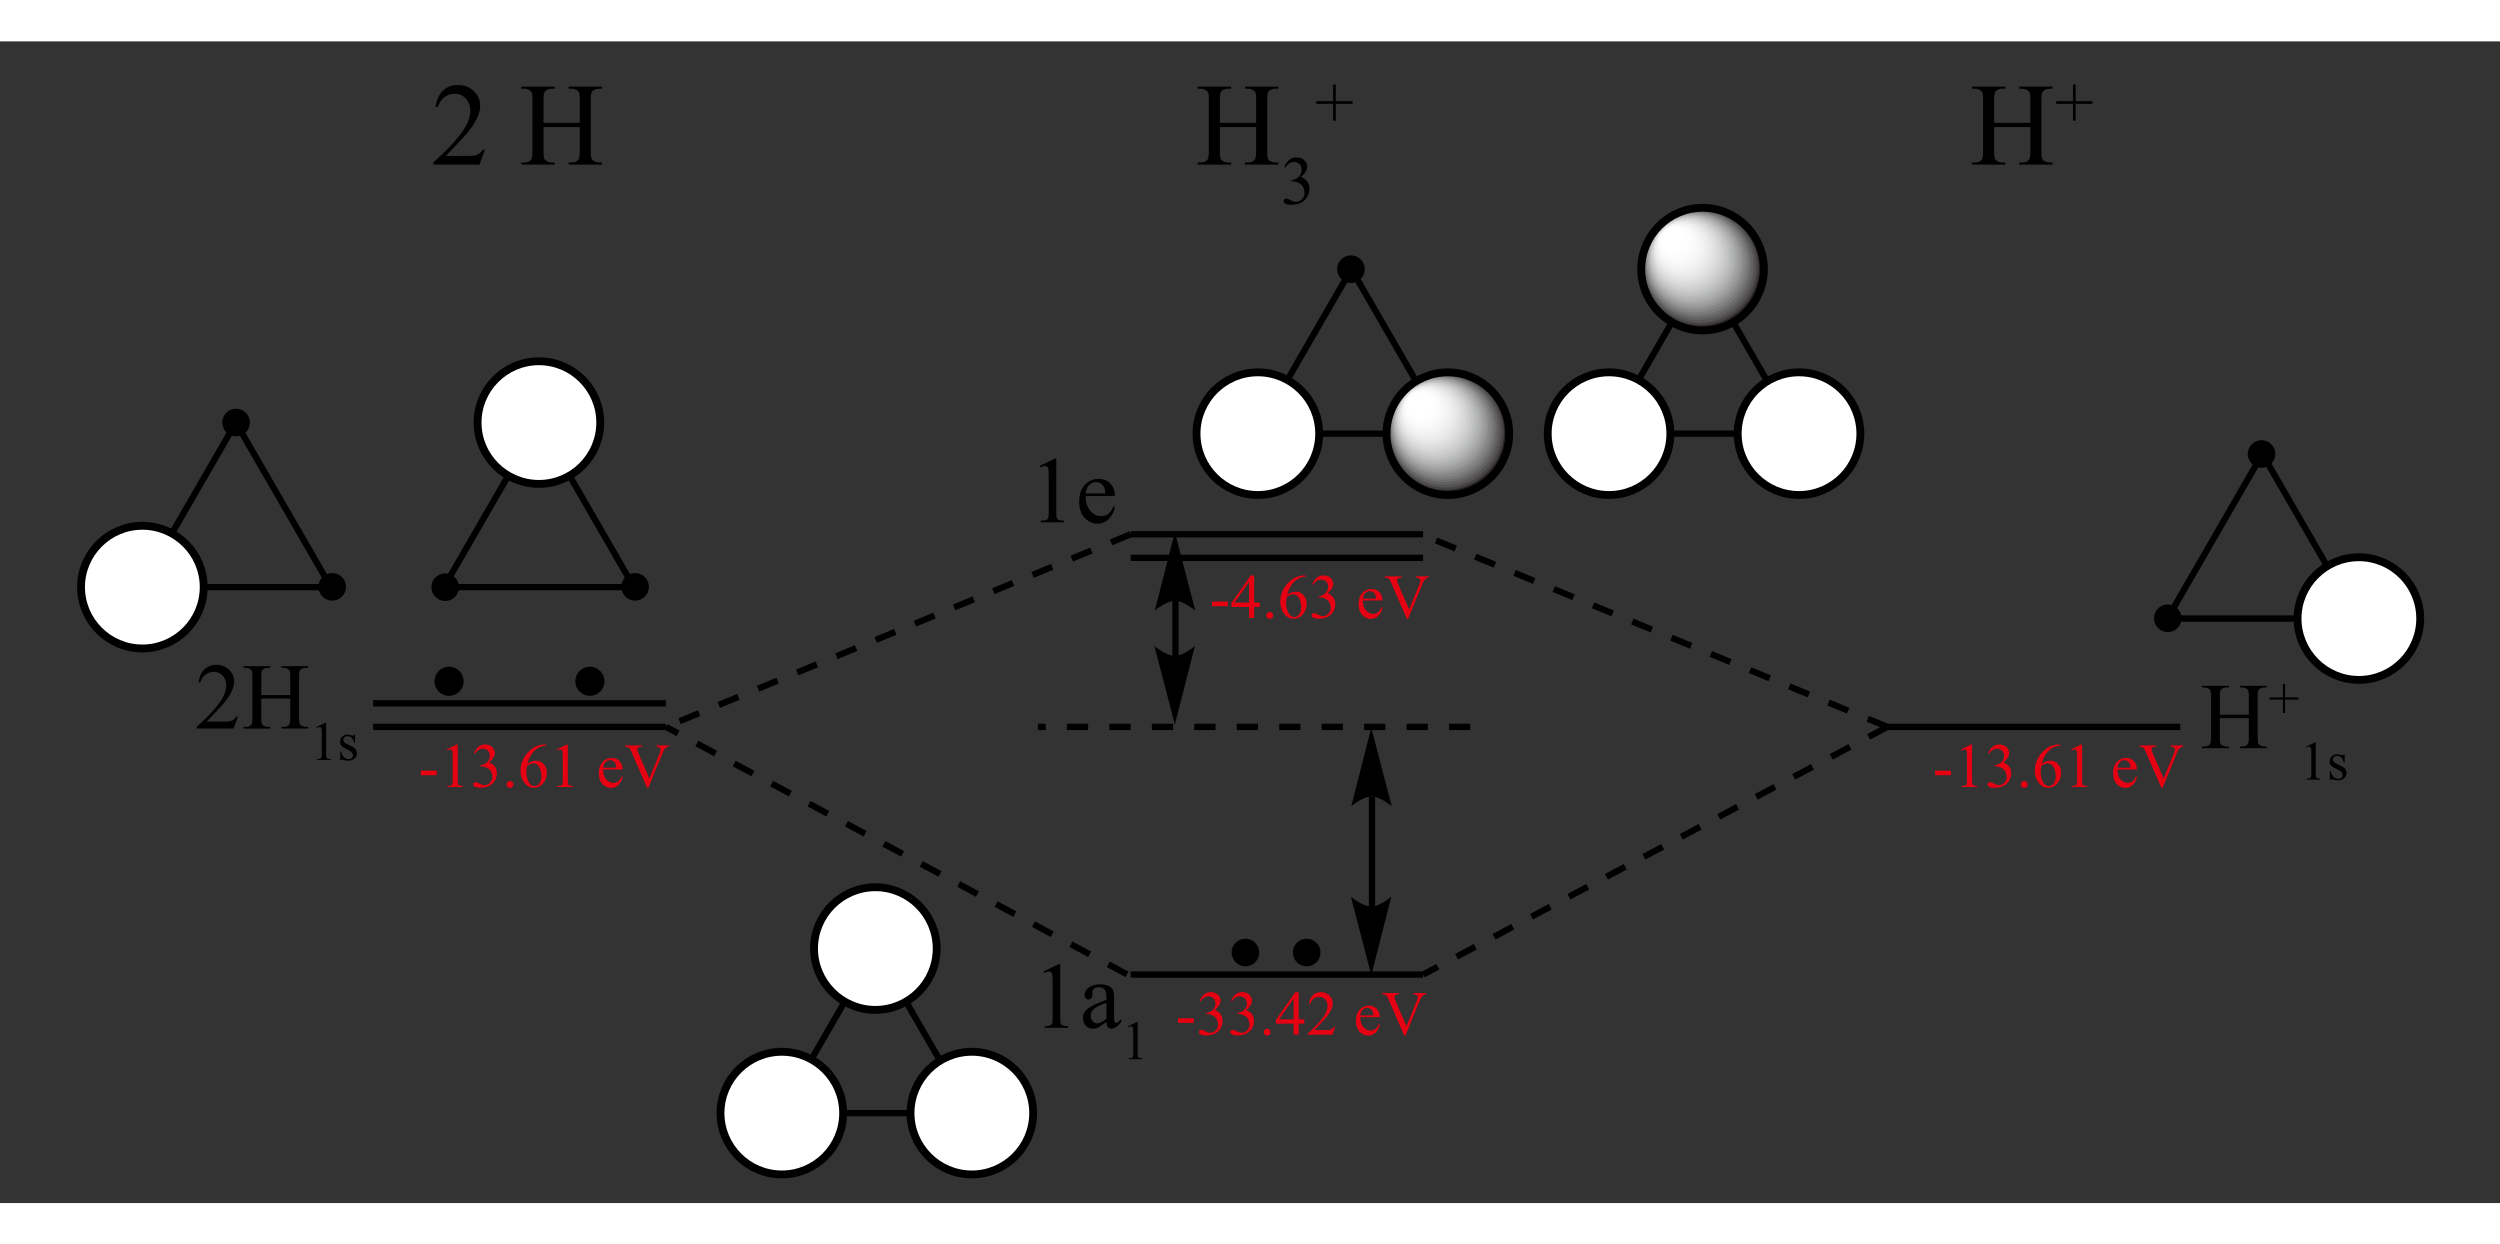 <svg xmlns="http://www.w3.org/2000/svg" version="1.0" width="2250" height="1120" viewBox="0 0 304.299 141.396" xml:space="preserve"><rect x="0" y="0" width="304.299" height="141.396" fill="#333333" stroke="none"/><defs><clipPath id="d"><path d="M198.938 25.75c0 4.3 3.5 7.8 7.801 7.8 4.299 0 7.799-3.5 7.799-7.8s-3.5-7.8-7.799-7.8c-4.301 0-7.801 3.5-7.801 7.8z"/></clipPath><clipPath id="b"><path d="M166.544 46.679c0 4.3 3.5 7.8 7.8 7.8s7.8-3.5 7.8-7.8-3.5-7.8-7.8-7.8-7.8 3.5-7.8 7.8z"/></clipPath></defs><path style="fill:none;stroke:#000;stroke-width:.8" d="M267.494 83.973h-37.25" transform="matrix(.957 0 0 .957 9.386 3.076)"/><path style="fill:none;stroke:#000;stroke-width:.8;stroke-dasharray:2.7" d="M133.538 115.446 74.894 83.973M230.244 83.973l-59.05 31.5M133.994 59.473l-59.1 24.5M230.244 83.973l-59.13-24.427M177.194 83.973h-55" transform="matrix(.957 0 0 .957 9.386 3.076)"/><path style="fill:none;stroke:#000;stroke-width:.8" d="M164.694 108.044V92.823" transform="matrix(.957 0 0 .957 9.386 3.076)"/><path d="m166.914 113.667 2.44-9.565s-1.388 1.196-2.44 1.196c-1.1 0-2.487-1.196-2.487-1.196l2.487 9.565M166.914 83.538l2.487 9.565s-1.386-1.196-2.487-1.196c-1.052 0-2.44 1.196-2.44 1.196l2.44-9.565"/><path style="fill:none;stroke:#000;stroke-width:.8" d="M139.694 75.022v-13.1" transform="matrix(.957 0 0 .957 9.386 3.076)"/><path d="m143.002 83.156 2.439-9.565s-1.387 1.196-2.44 1.196c-1.1 0-2.486-1.196-2.486-1.196l2.487 9.565M143.002 59.722l2.486 9.565s-1.386-1.195-2.486-1.195c-1.053 0-2.44 1.195-2.44 1.195l2.44-9.565"/><path style="fill:none" d="M14.967 74.257h20.956v10.011H14.967z" transform="matrix(.957 0 0 .957 9.386 3.076)"/><path d="m28.964 82.179-.533 1.462h-4.484v-.207c1.32-1.204 2.248-2.186 2.785-2.948.538-.763.808-1.459.808-2.091 0-.482-.148-.878-.443-1.188a1.413 1.413 0 0 0-1.059-.465c-.374 0-.709.11-1.006.328-.298.22-.517.539-.658.961h-.208c.094-.691.334-1.221.72-1.591.387-.37.87-.555 1.45-.555.616 0 1.131.198 1.543.594.413.396.62.863.62 1.401 0 .385-.09.77-.27 1.155-.276.605-.725 1.246-1.344 1.922-.931 1.017-1.512 1.63-1.743 1.839h1.984c.403 0 .686-.016.849-.045.163-.03.309-.091.44-.182.131-.09.245-.22.341-.39h.208zM31.8 79.568h3.53v-2.175c0-.388-.024-.644-.072-.768a.499.499 0 0 0-.236-.24 1.03 1.03 0 0 0-.51-.136h-.268v-.207h3.25v.207h-.269c-.18 0-.349.044-.51.13-.12.06-.2.15-.244.271-.043.122-.064.37-.064.742v4.904c0 .385.024.64.073.763a.502.502 0 0 0 .23.24c.164.09.336.136.515.136h.269v.207h-3.25v-.207h.269c.31 0 .536-.092.678-.275.093-.12.14-.407.14-.863v-2.314H31.8v2.314c0 .385.024.64.073.763a.499.499 0 0 0 .235.24c.16.09.33.136.51.136h.274v.207h-3.256v-.207h.27c.313 0 .54-.092.683-.275.09-.12.135-.407.135-.863v-4.904c0-.388-.024-.644-.073-.768a.502.502 0 0 0-.23-.24 1.061 1.061 0 0 0-.515-.136h-.269v-.207h3.256v.207h-.274c-.18 0-.35.043-.51.13a.487.487 0 0 0-.241.271c-.045.122-.067.37-.067.742v2.175H31.8zM38.514 83.468l1.078-.526h.108v3.74c0 .25.01.404.03.465.02.06.063.107.13.14.065.032.198.051.398.056v.12h-1.666v-.12c.21-.005.344-.022.405-.055a.269.269 0 0 0 .127-.127c.024-.054.036-.213.036-.48V84.29c0-.322-.01-.53-.032-.62a.258.258 0 0 0-.084-.153.22.22 0 0 0-.145-.05.864.864 0 0 0-.337.102l-.048-.1zM43.219 84.383v1.02h-.108c-.083-.321-.189-.54-.318-.655a.714.714 0 0 0-.495-.173.545.545 0 0 0-.369.12c-.094.08-.14.17-.14.268a.49.49 0 0 0 .104.314c.068.089.205.183.411.284l.477.232c.442.216.663.499.663.853a.804.804 0 0 1-.309.659c-.205.166-.436.25-.691.25-.183 0-.392-.033-.628-.1a.63.63 0 0 0-.177-.032c-.05 0-.089.029-.117.085h-.107V86.44h.107c.061.304.178.535.35.69a.84.84 0 0 0 .578.231c.15 0 .272-.043.367-.132a.421.421 0 0 0 .142-.318.505.505 0 0 0-.158-.38c-.106-.102-.317-.23-.633-.388-.316-.156-.523-.299-.62-.424a.738.738 0 0 1-.147-.47c0-.247.084-.452.254-.618a.896.896 0 0 1 .655-.248c.118 0 .26.024.428.075.111.033.185.05.222.05a.135.135 0 0 0 .082-.023.338.338 0 0 0 .068-.102h.109zM270.199 81.959h3.53v-2.174c0-.389-.024-.645-.073-.768a.499.499 0 0 0-.235-.241 1.03 1.03 0 0 0-.51-.135h-.269v-.208h3.25v.208h-.268c-.18 0-.35.043-.51.129-.12.06-.2.15-.244.271-.043.122-.064.37-.064.743v4.904c0 .384.024.639.073.762a.502.502 0 0 0 .23.241c.164.09.336.135.515.135h.269v.207h-3.25v-.207h.268c.31 0 .537-.092.678-.275.094-.12.14-.407.14-.862v-2.315h-3.53v2.315c0 .384.024.639.072.762a.499.499 0 0 0 .236.241c.16.09.33.135.51.135h.274v.207h-3.256v-.207h.269c.314 0 .541-.092.684-.275.09-.12.135-.407.135-.862v-4.904c0-.389-.024-.645-.073-.768a.502.502 0 0 0-.23-.241 1.061 1.061 0 0 0-.515-.135h-.269v-.208h3.256v.208h-.275c-.18 0-.349.043-.51.129a.487.487 0 0 0-.24.271c-.045.122-.067.37-.067.743v2.174h-.001zM277.876 81.75v-1.63h-1.627v-.267h1.627v-1.626h.262v1.625h1.634v.266h-1.634v1.631h-.262v.001zM280.686 85.86l1.079-.527h.107v3.741c0 .249.011.403.031.464.02.06.063.107.13.14.065.032.197.051.397.056v.12h-1.666v-.12c.21-.005.344-.022.406-.054a.269.269 0 0 0 .127-.128c.024-.054.036-.213.036-.479v-2.392c0-.321-.01-.529-.032-.62a.258.258 0 0 0-.084-.153.22.22 0 0 0-.144-.05.867.867 0 0 0-.338.102l-.05-.1zM285.392 86.774v1.02h-.109c-.082-.321-.188-.54-.318-.655a.715.715 0 0 0-.495-.173.549.549 0 0 0-.37.12c-.093.08-.14.17-.14.268 0 .123.035.227.105.314.067.089.204.184.411.284l.477.233c.442.215.663.498.663.852a.804.804 0 0 1-.309.659 1.07 1.07 0 0 1-.691.25c-.182 0-.391-.033-.627-.1a.63.63 0 0 0-.177-.032c-.05 0-.09.03-.117.086h-.107V88.83h.107c.061.304.178.535.349.69a.841.841 0 0 0 .579.231c.149 0 .272-.043.367-.132a.421.421 0 0 0 .142-.318.508.508 0 0 0-.158-.379c-.107-.102-.317-.231-.633-.388s-.523-.3-.62-.425a.738.738 0 0 1-.147-.47c0-.246.084-.452.254-.618a.895.895 0 0 1 .655-.248c.118 0 .26.025.428.075.11.033.185.05.222.05a.139.139 0 0 0 .082-.023.322.322 0 0 0 .068-.101h.109v-.001z"/><path style="fill:none" d="M121.575 112.341h15.052v10.07h-15.052z" transform="matrix(.957 0 0 .957 9.386 3.076)"/><path d="m127.016 113.212 1.85-.902h.184v6.417c0 .426.018.692.054.796a.418.418 0 0 0 .22.241c.113.057.34.088.685.096v.207h-2.858v-.207c.358-.008.59-.039.695-.093a.459.459 0 0 0 .22-.22c.04-.09.06-.364.06-.82v-4.102c0-.553-.019-.908-.056-1.065a.446.446 0 0 0-.143-.263.386.386 0 0 0-.25-.084c-.138 0-.33.058-.577.174l-.084-.175zM134.677 119.327c-.527.407-.857.643-.992.706-.201.094-.417.14-.644.14-.355 0-.648-.122-.877-.365-.23-.243-.345-.562-.345-.958 0-.25.057-.467.169-.65.153-.255.419-.494.798-.718.38-.224 1.01-.497 1.892-.818v-.202c0-.511-.081-.862-.244-1.054-.162-.191-.399-.286-.708-.286-.236 0-.422.063-.56.19a.575.575 0 0 0-.214.438l.011.325c0 .172-.044.304-.132.398a.45.45 0 0 1-.344.14.435.435 0 0 1-.339-.146.574.574 0 0 1-.132-.398c0-.321.165-.617.494-.886.329-.268.79-.403 1.384-.403.456 0 .83.076 1.12.23.22.115.384.297.489.543.067.16.1.49.1.986v1.743c0 .49.01.789.028.899.018.11.05.183.093.22a.22.22 0 0 0 .148.057c.06 0 .112-.013.157-.04.078-.048.23-.184.454-.409v.314c-.419.56-.818.84-1.2.84a.545.545 0 0 1-.436-.19c-.109-.127-.166-.34-.17-.646zm0-.364v-1.956c-.564.223-.928.382-1.093.476-.296.164-.506.337-.633.515a.995.995 0 0 0-.19.589c0 .268.08.492.24.67.161.176.346.265.555.265.284.001.658-.185 1.121-.56zM137.288 119.893l1.078-.526h.109v3.741c0 .249.01.403.03.464.02.06.063.107.13.14.065.032.198.051.398.056v.12h-1.666v-.12c.21-.005.344-.022.405-.055a.269.269 0 0 0 .127-.127c.024-.054.036-.213.036-.479v-2.392c0-.322-.01-.53-.032-.62a.258.258 0 0 0-.084-.153.22.22 0 0 0-.145-.05.864.864 0 0 0-.337.102l-.049-.1z"/><path style="fill:none" d="M121.075 48.015h16.052v10.071h-16.052z" transform="matrix(.957 0 0 .957 9.386 3.076)"/><path d="m126.538 51.686 1.85-.902h.184V57.2c0 .426.018.691.054.796a.418.418 0 0 0 .22.24c.112.057.34.089.684.096v.208h-2.858v-.208c.36-.007.59-.038.696-.092a.459.459 0 0 0 .219-.22c.04-.091.061-.365.061-.82v-4.102c0-.553-.02-.908-.056-1.065a.446.446 0 0 0-.143-.263.386.386 0 0 0-.25-.084c-.138 0-.33.058-.577.174l-.084-.175zM132.154 55.34c-.004.763.18 1.36.555 1.794.374.433.813.65 1.317.65.337 0 .628-.092.877-.277.249-.185.457-.501.625-.95l.174.112c-.079.512-.306.978-.684 1.399-.378.42-.85.63-1.418.63-.617 0-1.144-.24-1.583-.72-.439-.48-.658-1.126-.658-1.936 0-.878.225-1.563.675-2.054a2.206 2.206 0 0 1 1.695-.737c.576 0 1.049.189 1.418.569.37.38.555.886.555 1.522h-3.548v-.001zm0-.325h2.376c-.02-.329-.058-.56-.118-.695a1.112 1.112 0 0 0-.418-.494 1.056 1.056 0 0 0-.58-.18c-.31 0-.587.121-.831.362-.245.241-.388.578-.429 1.007z"/><path style="fill:none;stroke:#000;stroke-width:.8" d="M171.194 115.473h-37.2" transform="matrix(.957 0 0 .957 9.386 3.076)"/><path d="M153.265 110.903a1.674 1.674 0 1 1-3.35-.001 1.674 1.674 0 0 1 3.35.001zM160.725 110.903a1.674 1.674 0 1 1-3.349-.001 1.674 1.674 0 0 1 3.35.001zM70.03 77.885a1.77 1.77 0 1 1 3.542.002 1.77 1.77 0 0 1-3.541-.002zM56.43 77.886a1.77 1.77 0 1 1-3.541-.002 1.77 1.77 0 0 1 3.54.002z"/><path style="fill:none;stroke:#000;stroke-width:.8" d="M37.644 83.973h37.25M74.894 80.973h-37.25M171.194 62.473h-37.2M171.194 59.473h-37.2" transform="matrix(.957 0 0 .957 9.386 3.076)"/><path style="stroke:#000;stroke-width:.8" d="M266.049 70.196h24.168M265.86 70.196l12.084-20.929" transform="matrix(.957 0 0 .957 9.386 3.076)"/><path d="M276.073 48.75a1.675 1.675 0 1 1-1.675 2.9 1.675 1.675 0 0 1 1.675-2.9z"/><path style="stroke:#000;stroke-width:.8" d="m277.944 49.267 12.084 20.929" transform="matrix(.957 0 0 .957 9.386 3.076)"/><path d="M265.533 70.218a1.673 1.673 0 1 1-3.347.001 1.673 1.673 0 0 1 3.347-.001zM288.65 70.218a1.674 1.674 0 1 1-3.35-.001 1.674 1.674 0 0 1 3.35 0z"/><path d="M290.217 62.396c4.299 0 7.799 3.5 7.799 7.8s-3.5 7.801-7.799 7.801c-4.301 0-7.801-3.5-7.801-7.801s3.501-7.8 7.801-7.8" style="fill:#fff" transform="matrix(.957 0 0 .957 9.386 3.076)"/><path d="M290.217 62.396c4.299 0 7.799 3.5 7.799 7.8s-3.5 7.801-7.799 7.801c-4.301 0-7.801-3.5-7.801-7.801s3.501-7.8 7.801-7.8" style="fill:none;stroke:#000" transform="matrix(.957 0 0 .957 9.386 3.076)"/><path style="stroke:#000;stroke-width:.8" d="M8.3 66.196h24.167M8.11 66.196l12.084-20.929" transform="matrix(.957 0 0 .957 9.386 3.076)"/><path d="M29.538 44.923a1.675 1.675 0 1 1-1.675 2.9 1.675 1.675 0 0 1 1.675-2.9z"/><path style="stroke:#000;stroke-width:.8" d="m20.194 45.267 12.083 20.929" transform="matrix(.957 0 0 .957 9.386 3.076)"/><path d="M18.998 66.392a1.674 1.674 0 1 1-3.347 0 1.674 1.674 0 0 1 3.347 0zM42.114 66.392a1.674 1.674 0 1 1-3.348 0 1.674 1.674 0 0 1 3.348 0z"/><path d="M8.3 58.396c4.3 0 7.8 3.5 7.8 7.8 0 4.301-3.5 7.801-7.8 7.801s-7.8-3.5-7.8-7.801c0-4.3 3.5-7.8 7.8-7.8" style="fill:#fff" transform="matrix(.957 0 0 .957 9.386 3.076)"/><path d="M8.3 58.396c4.3 0 7.8 3.5 7.8 7.8 0 4.301-3.5 7.801-7.8 7.801s-7.8-3.5-7.8-7.801c0-4.3 3.5-7.8 7.8-7.8" style="fill:none;stroke:#000" transform="matrix(.957 0 0 .957 9.386 3.076)"/><path style="stroke:#000;stroke-width:.8" d="M46.842 66.196h24.167M46.652 66.196l12.084-20.929" transform="matrix(.957 0 0 .957 9.386 3.076)"/><path d="M66.403 44.923a1.675 1.675 0 1 1-1.675 2.9 1.675 1.675 0 0 1 1.675-2.9z"/><path style="stroke:#000;stroke-width:.8" d="m58.736 45.267 12.083 20.929" transform="matrix(.957 0 0 .957 9.386 3.076)"/><path d="M55.863 66.392a1.674 1.674 0 1 1-3.347 0 1.674 1.674 0 0 1 3.347 0zM78.979 66.392a1.674 1.674 0 1 1-3.348 0 1.674 1.674 0 0 1 3.348 0z"/><path d="M58.736 37.467c4.3 0 7.8 3.5 7.8 7.8s-3.5 7.8-7.8 7.8-7.8-3.5-7.8-7.8c.001-4.3 3.501-7.8 7.8-7.8" style="fill:#fff" transform="matrix(.957 0 0 .957 9.386 3.076)"/><path d="M58.736 37.467c4.3 0 7.8 3.5 7.8 7.8s-3.5 7.8-7.8 7.8-7.8-3.5-7.8-7.8c.001-4.3 3.501-7.8 7.8-7.8" style="fill:none;stroke:#000" transform="matrix(.957 0 0 .957 9.386 3.076)"/><path style="stroke:#000;stroke-width:.8" d="M89.633 133.096H113.8M89.444 133.096l12.083-20.929M101.527 112.167l12.084 20.929" transform="matrix(.957 0 0 .957 9.386 3.076)"/><path d="M96.793 130.381a1.674 1.674 0 1 1-3.35-.001 1.674 1.674 0 0 1 3.35.001zM119.908 130.381a1.674 1.674 0 1 1-3.349-.001 1.674 1.674 0 0 1 3.35.001z"/><path d="M113.8 125.296c4.3 0 7.8 3.5 7.8 7.8s-3.5 7.8-7.8 7.8-7.8-3.5-7.8-7.8 3.5-7.8 7.8-7.8" style="fill:#fff" transform="matrix(.957 0 0 .957 9.386 3.076)"/><path d="M113.8 125.296c4.3 0 7.8 3.5 7.8 7.8s-3.5 7.8-7.8 7.8-7.8-3.5-7.8-7.8 3.5-7.8 7.8-7.8" style="fill:none;stroke:#000" transform="matrix(.957 0 0 .957 9.386 3.076)"/><path d="M89.633 125.296c4.3 0 7.8 3.5 7.8 7.8s-3.5 7.8-7.8 7.8-7.8-3.5-7.8-7.8 3.5-7.8 7.8-7.8" style="fill:#fff" transform="matrix(.957 0 0 .957 9.386 3.076)"/><path d="M89.633 125.296c4.3 0 7.8 3.5 7.8 7.8s-3.5 7.8-7.8 7.8-7.8-3.5-7.8-7.8 3.5-7.8 7.8-7.8" style="fill:none;stroke:#000" transform="matrix(.957 0 0 .957 9.386 3.076)"/><path d="M107.332 108.913a1.674 1.674 0 1 1-1.674 2.9 1.674 1.674 0 0 1 1.674-2.9z"/><path d="M101.528 104.366c4.3 0 7.8 3.5 7.8 7.801 0 4.3-3.5 7.8-7.8 7.8s-7.8-3.5-7.8-7.8c0-4.301 3.5-7.801 7.8-7.801" style="fill:#fff" transform="matrix(.957 0 0 .957 9.386 3.076)"/><path d="M101.528 104.366c4.3 0 7.8 3.5 7.8 7.801 0 4.3-3.5 7.8-7.8 7.8s-7.8-3.5-7.8-7.8c0-4.301 3.5-7.801 7.8-7.801" style="fill:none;stroke:#000" transform="matrix(.957 0 0 .957 9.386 3.076)"/><path style="stroke:#000;stroke-width:.8" d="M150.176 46.679h24.168M149.987 46.679l12.084-20.929" transform="matrix(.957 0 0 .957 9.386 3.076)"/><path d="M165.242 26.256a1.675 1.675 0 1 1-1.675 2.9 1.675 1.675 0 0 1 1.675-2.9z"/><path style="stroke:#000;stroke-width:.8" d="m162.071 25.75 12.084 20.929" transform="matrix(.957 0 0 .957 9.386 3.076)"/><path d="M154.701 47.724a1.674 1.674 0 1 1-3.347 0 1.674 1.674 0 0 1 3.347 0zM177.818 47.724a1.675 1.675 0 0 1-3.348 0 1.674 1.674 0 1 1 3.348 0z"/><path d="M150.178 38.878c4.299 0 7.799 3.5 7.799 7.801 0 4.3-3.5 7.8-7.799 7.8-4.301 0-7.801-3.5-7.801-7.8 0-4.301 3.5-7.801 7.801-7.801" style="fill:#fff" transform="matrix(.957 0 0 .957 9.386 3.076)"/><path d="M150.178 38.878c4.299 0 7.799 3.5 7.799 7.801 0 4.3-3.5 7.8-7.799 7.8-4.301 0-7.801-3.5-7.801-7.8 0-4.301 3.5-7.801 7.801-7.801" style="fill:none;stroke:#000" transform="matrix(.957 0 0 .957 9.386 3.076)"/><g transform="matrix(.957 0 0 .957 9.386 3.076)"><defs><path d="M166.544 46.679c0 4.3 3.5 7.8 7.8 7.8s7.8-3.5 7.8-7.8-3.5-7.8-7.8-7.8-7.8 3.5-7.8 7.8z" id="a"/></defs><path d="M174.344 38.879c4.3 0 7.8 3.5 7.8 7.8s-3.5 7.8-7.8 7.8-7.8-3.5-7.8-7.8 3.5-7.8 7.8-7.8" clip-path="url(#b)"/><path d="M174.245 38.929c4.199 0 7.6 3.45 7.6 7.65s-3.4 7.6-7.6 7.6c-4.2 0-7.65-3.399-7.65-7.6s3.449-7.65 7.65-7.65" clip-path="url(#b)" style="fill:#282525"/><path d="M174.094 39.029c4.101 0 7.4 3.3 7.4 7.399 0 4.101-3.3 7.4-7.4 7.4-4.1 0-7.4-3.3-7.4-7.4a7.384 7.384 0 0 1 7.4-7.399" clip-path="url(#b)" style="fill:#444140"/><path d="M173.995 39.129c3.949 0 7.2 3.2 7.2 7.2 0 3.95-3.251 7.2-7.2 7.2-4 0-7.2-3.25-7.2-7.2-.001-4 3.2-7.2 7.2-7.2" clip-path="url(#b)" style="fill:#545252"/><path d="M173.844 39.229c3.85 0 7 3.101 7 6.95 0 3.851-3.15 7-7 7s-6.95-3.149-6.95-7c0-3.85 3.101-6.95 6.95-6.95" clip-path="url(#b)" style="fill:#626161"/><path d="M173.745 39.279c3.75 0 6.75 3.05 6.75 6.8s-3 6.75-6.75 6.75-6.8-3-6.8-6.75 3.05-6.8 6.8-6.8" clip-path="url(#b)" style="fill:#6e6e6e"/><path d="M173.594 39.379c3.65 0 6.6 2.95 6.6 6.55a6.594 6.594 0 0 1-6.6 6.601c-3.6 0-6.55-2.95-6.55-6.601 0-3.6 2.951-6.55 6.55-6.55" clip-path="url(#b)" style="fill:#7b7b7b"/><path d="M173.495 39.479a6.36 6.36 0 0 1 6.35 6.351c0 3.5-2.85 6.35-6.35 6.35a6.36 6.36 0 0 1-6.351-6.35 6.36 6.36 0 0 1 6.351-6.351" clip-path="url(#b)" style="fill:#868686"/><path d="M173.344 39.529c3.4 0 6.15 2.8 6.15 6.149 0 3.4-2.75 6.15-6.15 6.15-3.35 0-6.15-2.75-6.15-6.15 0-3.349 2.801-6.149 6.15-6.149" clip-path="url(#b)" style="fill:#929292"/><path d="M173.245 39.629c3.3 0 5.949 2.65 5.949 5.95 0 3.3-2.649 5.95-5.949 5.95s-5.95-2.65-5.95-5.95c0-3.3 2.65-5.95 5.95-5.95" clip-path="url(#b)" style="fill:#9b9c9c"/><path d="M173.144 39.729c3.15 0 5.7 2.551 5.7 5.75 0 3.15-2.55 5.7-5.7 5.7-3.199 0-5.75-2.55-5.75-5.7a5.72 5.72 0 0 1 5.75-5.75" clip-path="url(#b)" style="fill:#a5a5a6"/><path d="M172.995 39.829c3.05 0 5.55 2.45 5.55 5.5s-2.5 5.55-5.55 5.55-5.5-2.5-5.5-5.55 2.45-5.5 5.5-5.5" clip-path="url(#b)" style="fill:#aeafaf"/><path d="M172.894 39.879c2.9 0 5.301 2.4 5.301 5.35 0 2.9-2.4 5.301-5.301 5.301-2.949 0-5.35-2.4-5.35-5.301 0-2.95 2.401-5.35 5.35-5.35" clip-path="url(#b)" style="fill:#b6b7b8"/><path d="M172.745 39.979a5.09 5.09 0 0 1 5.1 5.101c0 2.85-2.25 5.1-5.1 5.1a5.09 5.09 0 0 1-5.101-5.1c0-2.801 2.301-5.101 5.101-5.101" clip-path="url(#b)" style="fill:#bebfc0"/><path d="M172.644 40.079c2.7 0 4.9 2.2 4.9 4.899 0 2.7-2.2 4.9-4.9 4.9a4.908 4.908 0 0 1-4.899-4.9c0-2.699 2.2-4.899 4.899-4.899" clip-path="url(#b)" style="fill:#c6c6c7"/><path d="M172.495 40.179c2.6 0 4.699 2.101 4.699 4.65 0 2.6-2.1 4.7-4.699 4.7-2.55 0-4.65-2.101-4.65-4.7-.001-2.55 2.1-4.65 4.65-4.65" clip-path="url(#b)" style="fill:#cdcdce"/><path d="M172.394 40.229c2.45 0 4.45 2.051 4.45 4.5 0 2.45-2 4.45-4.45 4.45-2.449 0-4.5-2-4.5-4.45s2.051-4.5 4.5-4.5" clip-path="url(#b)" style="fill:#d3d3d4"/><path d="M172.245 40.329c2.399 0 4.3 1.899 4.3 4.25 0 2.399-1.9 4.3-4.3 4.3-2.351 0-4.25-1.9-4.25-4.3 0-2.35 1.899-4.25 4.25-4.25" clip-path="url(#b)" style="fill:#d9d9da"/><path d="M172.144 40.429c2.25 0 4.05 1.8 4.05 4.05s-1.8 4.051-4.05 4.051a4.034 4.034 0 0 1-4.05-4.051c0-2.25 1.8-4.05 4.05-4.05" clip-path="url(#b)" style="fill:#dededf"/><path d="M172.044 40.529c2.1 0 3.8 1.699 3.8 3.85 0 2.1-1.7 3.8-3.8 3.8-2.15 0-3.851-1.7-3.851-3.8a3.822 3.822 0 0 1 3.851-3.85" clip-path="url(#b)" style="fill:#e3e3e4"/><path d="M171.894 40.579c2 0 3.65 1.649 3.65 3.649s-1.65 3.65-3.65 3.65-3.649-1.65-3.649-3.65 1.649-3.649 3.649-3.649" clip-path="url(#b)" style="fill:#e7e8e8"/><path d="M171.794 40.679c1.85 0 3.4 1.55 3.4 3.45 0 1.85-1.551 3.4-3.4 3.4-1.9 0-3.45-1.551-3.45-3.4 0-1.9 1.55-3.45 3.45-3.45" clip-path="url(#b)" style="fill:#ececec"/><path d="M171.644 40.779c1.8 0 3.25 1.449 3.25 3.199 0 1.801-1.45 3.25-3.25 3.25-1.75 0-3.199-1.449-3.199-3.25 0-1.749 1.449-3.199 3.199-3.199" clip-path="url(#b)" style="fill:#efeff0"/><path d="M171.544 40.879c1.649 0 3 1.35 3 3s-1.351 3-3 3c-1.65 0-3-1.35-3-3s1.35-3 3-3" clip-path="url(#b)" style="fill:#f3f3f3"/><path d="M171.394 40.929c1.551 0 2.8 1.25 2.8 2.8a2.795 2.795 0 0 1-2.8 2.801c-1.55 0-2.8-1.25-2.8-2.801 0-1.55 1.25-2.8 2.8-2.8" clip-path="url(#b)" style="fill:#f5f5f6"/><path d="M171.294 41.029c1.399 0 2.6 1.149 2.6 2.6 0 1.4-1.2 2.6-2.6 2.6-1.45 0-2.601-1.199-2.601-2.6a2.584 2.584 0 0 1 2.601-2.6" clip-path="url(#b)" style="fill:#f8f8f8"/><path d="M171.144 41.129c1.351 0 2.4 1.05 2.4 2.35 0 1.351-1.05 2.4-2.4 2.4-1.3 0-2.35-1.05-2.35-2.4 0-1.3 1.05-2.35 2.35-2.35" clip-path="url(#b)" style="fill:#fafafa"/><path d="M171.044 41.229c1.2 0 2.149.95 2.149 2.15s-.949 2.15-2.149 2.15c-1.2 0-2.15-.95-2.15-2.15s.95-2.15 2.15-2.15" clip-path="url(#b)" style="fill:#fcfcfc"/><path d="M170.944 41.279c1.051 0 1.95.899 1.95 2 0 1.05-.899 1.949-1.95 1.949-1.1 0-2-.899-2-1.949 0-1.1.9-2 2-2" clip-path="url(#b)" style="fill:#fdfdfd"/><path d="M170.794 41.379c.95 0 1.75.8 1.75 1.75s-.8 1.75-1.75 1.75-1.75-.8-1.75-1.75.8-1.75 1.75-1.75" clip-path="url(#b)" style="fill:#fefefe"/><path d="M170.695 41.479c.85 0 1.55.7 1.55 1.551 0 .85-.7 1.55-1.55 1.55-.851 0-1.551-.7-1.551-1.55 0-.851.7-1.551 1.551-1.551" clip-path="url(#b)" style="fill:#fff"/><path d="M170.544 41.579c.75 0 1.35.6 1.35 1.3 0 .75-.6 1.35-1.35 1.35-.7 0-1.3-.6-1.3-1.35.001-.7.6-1.3 1.3-1.3" clip-path="url(#b)" style="fill:#fff"/><path d="M170.444 41.629c.601 0 1.101.5 1.101 1.15 0 .6-.5 1.1-1.101 1.1-.649 0-1.149-.5-1.149-1.1a1.13 1.13 0 0 1 1.149-1.15" clip-path="url(#b)" style="fill:#fff"/></g><path d="M174.344 38.879c4.3 0 7.8 3.5 7.8 7.8s-3.5 7.8-7.8 7.8-7.8-3.5-7.8-7.8 3.5-7.8 7.8-7.8" style="fill:none;stroke:#000" transform="matrix(.957 0 0 .957 9.386 3.076)"/><path style="stroke:#000;stroke-width:.8" d="M194.843 46.679h24.168M194.654 46.679l12.084-20.929M206.303 24.997l12.519 21.682" transform="matrix(.957 0 0 .957 9.386 3.076)"/><path d="M197.425 47.724a1.674 1.674 0 1 1-3.348 0 1.674 1.674 0 0 1 3.348 0zM220.541 47.724a1.675 1.675 0 0 1-3.347 0 1.674 1.674 0 1 1 3.347 0z"/><path d="M219.011 38.878c4.299 0 7.799 3.5 7.799 7.801 0 4.3-3.5 7.8-7.799 7.8-4.301 0-7.801-3.5-7.801-7.8 0-4.301 3.5-7.801 7.801-7.801" style="fill:#fff" transform="matrix(.957 0 0 .957 9.386 3.076)"/><path d="M219.011 38.878c4.299 0 7.799 3.5 7.799 7.801 0 4.3-3.5 7.8-7.799 7.8-4.301 0-7.801-3.5-7.801-7.8 0-4.301 3.5-7.801 7.801-7.801" style="fill:none;stroke:#000" transform="matrix(.957 0 0 .957 9.386 3.076)"/><path d="M194.844 38.878c4.3 0 7.799 3.5 7.799 7.801 0 4.3-3.499 7.8-7.799 7.8-4.3 0-7.8-3.5-7.8-7.8 0-4.301 3.5-7.801 7.8-7.801" style="fill:#fff" transform="matrix(.957 0 0 .957 9.386 3.076)"/><path d="M194.844 38.878c4.3 0 7.799 3.5 7.799 7.801 0 4.3-3.499 7.8-7.799 7.8-4.3 0-7.8-3.5-7.8-7.8 0-4.301 3.5-7.801 7.8-7.801" style="fill:none;stroke:#000" transform="matrix(.957 0 0 .957 9.386 3.076)"/><path d="M207.966 26.256a1.675 1.675 0 1 1-1.676 2.9 1.675 1.675 0 0 1 1.676-2.9z"/><g transform="matrix(.957 0 0 .957 9.386 3.076)"><defs><path d="M198.938 25.75c0 4.3 3.5 7.8 7.801 7.8 4.299 0 7.799-3.5 7.799-7.8s-3.5-7.8-7.799-7.8c-4.301 0-7.801 3.5-7.801 7.8z" id="c"/></defs><path d="M206.739 17.95c4.299 0 7.799 3.5 7.799 7.8s-3.5 7.8-7.799 7.8c-4.301 0-7.801-3.5-7.801-7.8s3.5-7.8 7.801-7.8" clip-path="url(#d)"/><path d="M206.639 18c4.199 0 7.6 3.45 7.6 7.65s-3.4 7.6-7.6 7.6c-4.201 0-7.65-3.4-7.65-7.6 0-4.2 3.449-7.65 7.65-7.65" clip-path="url(#d)" style="fill:#282525"/><path d="M206.489 18.1c4.1 0 7.4 3.3 7.4 7.4 0 4.1-3.301 7.4-7.4 7.4s-7.4-3.3-7.4-7.4c0-4.1 3.3-7.4 7.4-7.4" clip-path="url(#d)" style="fill:#444140"/><path d="M206.389 18.2c3.949 0 7.199 3.2 7.199 7.2 0 3.95-3.25 7.2-7.199 7.2-4 0-7.201-3.25-7.201-7.2 0-4 3.201-7.2 7.201-7.2" clip-path="url(#d)" style="fill:#545252"/><path d="M206.239 18.3c3.85 0 7 3.1 7 6.95s-3.15 7-7 7-6.951-3.15-6.951-7 3.101-6.95 6.951-6.95" clip-path="url(#d)" style="fill:#626161"/><path d="M206.139 18.35c3.75 0 6.75 3.05 6.75 6.8s-3 6.75-6.75 6.75-6.801-3-6.801-6.75 3.051-6.8 6.801-6.8" clip-path="url(#d)" style="fill:#6e6e6e"/><path d="M205.989 18.45c3.65 0 6.6 2.95 6.6 6.55 0 3.65-2.949 6.6-6.6 6.6-3.6 0-6.551-2.95-6.551-6.6 0-3.6 2.951-6.55 6.551-6.55" clip-path="url(#d)" style="fill:#7b7b7b"/><path d="M205.889 18.55c3.5 0 6.35 2.85 6.35 6.35 0 3.5-2.85 6.35-6.35 6.35-3.5 0-6.352-2.85-6.352-6.35 0-3.5 2.852-6.35 6.352-6.35" clip-path="url(#d)" style="fill:#868686"/><path d="M205.739 18.6c3.4 0 6.15 2.8 6.15 6.15 0 3.4-2.75 6.15-6.15 6.15-3.35 0-6.15-2.75-6.15-6.15-.001-3.35 2.8-6.15 6.15-6.15" clip-path="url(#d)" style="fill:#929292"/><path d="M205.639 18.7a5.932 5.932 0 0 1 5.949 5.95c0 3.3-2.65 5.95-5.949 5.95a5.933 5.933 0 0 1-5.951-5.95c0-3.3 2.65-5.95 5.951-5.95" clip-path="url(#d)" style="fill:#9b9c9c"/><path d="M205.538 18.8c3.15 0 5.701 2.55 5.701 5.75 0 3.15-2.551 5.7-5.701 5.7-3.199 0-5.75-2.55-5.75-5.7 0-3.2 2.55-5.75 5.75-5.75" clip-path="url(#d)" style="fill:#a5a5a6"/><path d="M205.389 18.9c3.049 0 5.549 2.45 5.549 5.5s-2.5 5.55-5.549 5.55c-3.051 0-5.5-2.5-5.5-5.55s2.449-5.5 5.5-5.5" clip-path="url(#d)" style="fill:#aeafaf"/><path d="M205.288 18.95c2.9 0 5.301 2.4 5.301 5.35 0 2.9-2.4 5.3-5.301 5.3-2.949 0-5.35-2.4-5.35-5.3 0-2.95 2.4-5.35 5.35-5.35" clip-path="url(#d)" style="fill:#b6b7b8"/><path d="M205.139 19.05c2.85 0 5.1 2.3 5.1 5.1 0 2.85-2.25 5.1-5.1 5.1a5.09 5.09 0 0 1-5.102-5.1c.001-2.8 2.301-5.1 5.102-5.1" clip-path="url(#d)" style="fill:#bebfc0"/><path d="M205.038 19.15c2.701 0 4.9 2.2 4.9 4.9s-2.199 4.9-4.9 4.9a4.907 4.907 0 0 1-4.898-4.9 4.906 4.906 0 0 1 4.898-4.9" clip-path="url(#d)" style="fill:#c6c6c7"/><path d="M204.889 19.25c2.6 0 4.699 2.1 4.699 4.65 0 2.6-2.1 4.7-4.699 4.7-2.551 0-4.65-2.1-4.65-4.7 0-2.55 2.099-4.65 4.65-4.65" clip-path="url(#d)" style="fill:#cdcdce"/><path d="M204.788 19.3c2.451 0 4.451 2.05 4.451 4.5s-2 4.45-4.451 4.45c-2.449 0-4.5-2-4.5-4.45s2.05-4.5 4.5-4.5" clip-path="url(#d)" style="fill:#d3d3d4"/><path d="M204.639 19.4c2.398 0 4.299 1.9 4.299 4.25 0 2.4-1.9 4.3-4.299 4.3-2.352 0-4.25-1.9-4.25-4.3 0-2.35 1.899-4.25 4.25-4.25" clip-path="url(#d)" style="fill:#d9d9da"/><path d="M204.538 19.5c2.25 0 4.051 1.8 4.051 4.05s-1.801 4.05-4.051 4.05-4.049-1.8-4.049-4.05 1.799-4.05 4.049-4.05" clip-path="url(#d)" style="fill:#dededf"/><path d="M204.438 19.6c2.1 0 3.801 1.7 3.801 3.85a3.8 3.8 0 0 1-3.801 3.8c-2.15 0-3.85-1.7-3.85-3.8 0-2.15 1.7-3.85 3.85-3.85" clip-path="url(#d)" style="fill:#e3e3e4"/><path d="M204.288 19.65c2 0 3.65 1.65 3.65 3.65s-1.65 3.65-3.65 3.65-3.648-1.65-3.648-3.65 1.648-3.65 3.648-3.65" clip-path="url(#d)" style="fill:#e7e8e8"/><path d="M204.188 19.75c1.85 0 3.4 1.55 3.4 3.45 0 1.85-1.551 3.4-3.4 3.4-1.9 0-3.449-1.55-3.449-3.4 0-1.9 1.549-3.45 3.449-3.45" clip-path="url(#d)" style="fill:#ececec"/><path d="M204.038 19.85c1.801 0 3.25 1.45 3.25 3.2 0 1.8-1.449 3.25-3.25 3.25-1.75 0-3.199-1.45-3.199-3.25-.001-1.75 1.449-3.2 3.199-3.2" clip-path="url(#d)" style="fill:#efeff0"/><path d="M203.938 19.95c1.65 0 3 1.35 3 3s-1.35 3-3 3-3-1.35-3-3 1.35-3 3-3" clip-path="url(#d)" style="fill:#f3f3f3"/><path d="M203.788 20a2.796 2.796 0 0 1 2.801 2.8c0 1.55-1.25 2.8-2.801 2.8a2.795 2.795 0 0 1-2.799-2.8c0-1.55 1.25-2.8 2.799-2.8" clip-path="url(#d)" style="fill:#f5f5f6"/><path d="M203.688 20.1c1.4 0 2.6 1.15 2.6 2.6 0 1.4-1.199 2.6-2.6 2.6-1.449 0-2.6-1.2-2.6-2.6 0-1.45 1.151-2.6 2.6-2.6" clip-path="url(#d)" style="fill:#f8f8f8"/><path d="M203.538 20.2c1.352 0 2.4 1.05 2.4 2.35 0 1.35-1.049 2.4-2.4 2.4-1.299 0-2.35-1.05-2.35-2.4 0-1.3 1.051-2.35 2.35-2.35" clip-path="url(#d)" style="fill:#fafafa"/><path d="M203.438 20.3c1.201 0 2.15.95 2.15 2.15s-.949 2.15-2.15 2.15c-1.199 0-2.15-.95-2.15-2.15s.951-2.15 2.15-2.15" clip-path="url(#d)" style="fill:#fcfcfc"/><path d="M203.338 20.35c1.051 0 1.949.9 1.949 2 0 1.05-.898 1.95-1.949 1.95-1.1 0-2-.9-2-1.95 0-1.1.901-2 2-2" clip-path="url(#d)" style="fill:#fdfdfd"/><path d="M203.188 20.45c.951 0 1.75.8 1.75 1.75s-.799 1.75-1.75 1.75c-.949 0-1.75-.8-1.75-1.75s.801-1.75 1.75-1.75" clip-path="url(#d)" style="fill:#fefefe"/><path d="M203.088 20.55c.85 0 1.551.7 1.551 1.55 0 .85-.701 1.55-1.551 1.55s-1.551-.7-1.551-1.55a1.56 1.56 0 0 1 1.551-1.55" clip-path="url(#d)" style="fill:#fff"/><path d="M202.938 20.65c.75 0 1.35.6 1.35 1.3 0 .75-.6 1.35-1.35 1.35-.699 0-1.299-.6-1.299-1.35 0-.7.6-1.3 1.299-1.3" clip-path="url(#d)" style="fill:#fff"/><path d="M202.838 20.7c.6 0 1.1.5 1.1 1.15 0 .6-.5 1.1-1.1 1.1-.65 0-1.15-.5-1.15-1.1 0-.65.5-1.15 1.15-1.15" clip-path="url(#d)" style="fill:#fff"/></g><path d="M206.739 17.95c4.299 0 7.799 3.5 7.799 7.8s-3.5 7.8-7.799 7.8c-4.301 0-7.801-3.5-7.801-7.8s3.5-7.8 7.801-7.8" style="fill:none;stroke:#000" transform="matrix(.957 0 0 .957 9.386 3.076)"/><path style="fill:none" d="M139.694 116.473h32.5v7h-32.5z" transform="matrix(.957 0 0 .957 9.386 3.076)"/><path d="M140.018 121.031h2.02v.59h-2.02v-.59zM142.764 118.832c.151-.356.342-.632.572-.826.23-.194.518-.291.861-.291.424 0 .75.138.977.414.172.206.258.426.258.66 0 .386-.242.784-.727 1.195.326.128.572.31.738.547.166.237.25.516.25.836 0 .458-.146.855-.438 1.191-.38.438-.931.656-1.652.656-.357 0-.6-.044-.729-.133-.129-.089-.193-.184-.193-.285 0-.075.031-.142.092-.199a.313.313 0 0 1 .221-.086c.065 0 .131.011.199.031.044.013.145.061.301.143.156.082.264.131.324.146.096.028.199.043.309.043a.926.926 0 0 0 .693-.309c.196-.206.295-.449.295-.73a1.4 1.4 0 0 0-.137-.602 1.058 1.058 0 0 0-.223-.332 1.636 1.636 0 0 0-.461-.283 1.485 1.485 0 0 0-.598-.127h-.125v-.117c.206-.026.412-.101.619-.223.207-.122.357-.27.451-.441.094-.171.141-.36.141-.566 0-.269-.084-.485-.252-.65a.86.86 0 0 0-.627-.248c-.404 0-.741.216-1.012.648l-.127-.062zM146.764 118.832c.151-.356.342-.632.572-.826.23-.194.518-.291.861-.291.424 0 .75.138.977.414.172.206.258.426.258.66 0 .386-.242.784-.727 1.195.326.128.572.31.738.547.166.237.25.516.25.836 0 .458-.146.855-.438 1.191-.38.438-.931.656-1.652.656-.357 0-.6-.044-.729-.133-.129-.089-.193-.184-.193-.285 0-.075.031-.142.092-.199a.313.313 0 0 1 .221-.086c.065 0 .131.011.199.031.044.013.145.061.301.143.156.082.264.131.324.146.096.028.199.043.309.043a.926.926 0 0 0 .693-.309c.196-.206.295-.449.295-.73a1.4 1.4 0 0 0-.137-.602 1.058 1.058 0 0 0-.223-.332 1.636 1.636 0 0 0-.461-.283 1.485 1.485 0 0 0-.598-.127h-.125v-.117c.206-.026.412-.101.619-.223.207-.122.357-.27.451-.441.094-.171.141-.36.141-.566 0-.269-.084-.485-.252-.65a.86.86 0 0 0-.627-.248c-.404 0-.741.216-1.012.648l-.127-.062zM151.358 122.363c.123 0 .225.042.309.127a.42.42 0 0 1 .125.307c0 .12-.042.222-.127.307a.417.417 0 0 1-.307.127.417.417 0 0 1-.307-.127.417.417 0 0 1-.127-.307c0-.122.042-.226.127-.309a.424.424 0 0 1 .307-.125zM156.081 121.168v.555h-.711v1.398h-.645v-1.398h-2.242v-.5l2.457-3.508h.43v3.453h.711zm-1.356 0v-2.629l-1.859 2.629h1.859zM160.026 122.102l-.371 1.02h-3.125v-.145c.92-.839 1.566-1.523 1.941-2.055.375-.532.563-1.017.563-1.457 0-.336-.104-.612-.309-.828a.982.982 0 0 0-.738-.324c-.26 0-.494.076-.701.229-.207.153-.359.376-.459.67h-.145c.064-.481.232-.852.502-1.109s.605-.387 1.01-.387c.43 0 .789.138 1.076.414.287.276.432.602.432.977 0 .269-.063.536-.188.805-.193.422-.506.868-.938 1.34-.648.708-1.053 1.136-1.215 1.281h1.383c.281 0 .479-.011.592-.031a.765.765 0 0 0 .545-.398h.145v-.002zM163.209 120.891c-.002.531.127.948.387 1.25.26.302.566.453.918.453a.994.994 0 0 0 .611-.193c.173-.129.318-.35.436-.662l.121.078a1.87 1.87 0 0 1-.477.975 1.273 1.273 0 0 1-.988.439c-.43 0-.797-.167-1.104-.502-.307-.335-.459-.784-.459-1.35 0-.612.156-1.089.471-1.432a1.535 1.535 0 0 1 1.182-.514c.4 0 .73.132.988.396s.387.618.387 1.061h-2.473v.001zm0-.227h1.656c-.014-.229-.041-.391-.082-.484a.766.766 0 0 0-.291-.344.737.737 0 0 0-.404-.125.803.803 0 0 0-.58.252c-.17.168-.269.401-.299.701zM171.588 117.824v.145c-.188.034-.329.094-.426.18-.138.128-.261.323-.367.586l-1.848 4.508h-.145l-1.984-4.566c-.102-.234-.173-.378-.215-.43a.682.682 0 0 0-.24-.189 1.122 1.122 0 0 0-.385-.088v-.145h2.164v.145c-.245.023-.403.065-.477.125a.282.282 0 0 0-.109.23c0 .13.06.333.18.609l1.348 3.105 1.25-3.066c.122-.302.184-.512.184-.629 0-.075-.038-.147-.113-.217-.075-.07-.203-.118-.383-.146a1.15 1.15 0 0 0-.066-.012v-.145h1.632z" style="fill:#e60012" transform="matrix(.957 0 0 .957 9.386 3.076)"/><path style="fill:none" d="M144.027 63.473h28.167v7h-28.167z" transform="matrix(.957 0 0 .957 9.386 3.076)"/><path d="M144.352 68.031h2.02v.59h-2.02v-.59zM150.414 68.168v.555h-.711v1.398h-.645v-1.398h-2.242v-.5l2.457-3.508h.43v3.453h.711zm-1.355 0v-2.629l-1.859 2.629h1.859zM151.691 69.363c.123 0 .225.042.309.127a.42.42 0 0 1 .125.307c0 .12-.042.222-.127.307a.417.417 0 0 1-.307.127.417.417 0 0 1-.307-.127.417.417 0 0 1-.127-.307c0-.122.042-.226.127-.309a.425.425 0 0 1 .307-.125zM156.278 64.715v.145c-.344.034-.625.102-.842.205-.217.103-.432.26-.645.471a2.95 2.95 0 0 0-.527.705 4.238 4.238 0 0 0-.35.924c.375-.258.751-.387 1.129-.387.362 0 .676.146.941.438.266.292.399.667.399 1.125 0 .442-.135.847-.403 1.211-.323.442-.75.664-1.281.664-.362 0-.669-.12-.922-.359-.495-.466-.742-1.07-.742-1.813 0-.474.095-.925.285-1.352.19-.427.461-.806.814-1.137.353-.331.691-.553 1.014-.668a2.7 2.7 0 0 1 .902-.172h.228zm-2.43 2.734c-.047.352-.07.636-.07.852 0 .25.046.521.139.814.093.293.23.525.412.697a.69.69 0 0 0 .484.184c.227 0 .429-.106.607-.32.178-.214.268-.519.268-.914 0-.445-.088-.831-.266-1.156-.178-.325-.428-.488-.754-.488a.915.915 0 0 0-.318.063 3.172 3.172 0 0 0-.502.268zM157.098 65.832c.15-.357.342-.632.572-.826.23-.194.518-.291.861-.291.424 0 .75.138.977.414.172.206.258.426.258.66 0 .386-.242.784-.727 1.195.325.128.571.31.738.547.166.237.25.516.25.836 0 .458-.146.855-.438 1.191-.381.438-.932.656-1.652.656-.357 0-.6-.044-.729-.133-.129-.089-.193-.184-.193-.285 0-.075.03-.142.092-.199a.309.309 0 0 1 .221-.086.71.71 0 0 1 .199.031c.044.013.145.061.301.143.156.082.264.131.324.146.096.028.199.043.309.043a.928.928 0 0 0 .693-.309c.196-.206.295-.449.295-.73 0-.206-.046-.406-.137-.602a1.075 1.075 0 0 0-.223-.332 1.636 1.636 0 0 0-.461-.283 1.485 1.485 0 0 0-.598-.127h-.125v-.117c.205-.026.412-.101.619-.223.207-.122.357-.27.451-.441.094-.171.141-.36.141-.566 0-.269-.084-.485-.252-.65a.86.86 0 0 0-.627-.248c-.404 0-.741.216-1.012.648l-.127-.062zM163.543 67.891c-.003.531.126.948.387 1.25.26.302.566.453.918.453a.994.994 0 0 0 .611-.193c.173-.129.318-.35.436-.662l.121.078a1.87 1.87 0 0 1-.477.975 1.274 1.274 0 0 1-.988.439c-.43 0-.798-.167-1.104-.502-.307-.335-.459-.784-.459-1.35 0-.612.156-1.089.471-1.432a1.532 1.532 0 0 1 1.182-.514c.4 0 .73.132.988.396s.387.618.387 1.061h-2.473v.001zm0-.227h1.656c-.014-.229-.041-.391-.082-.484a.772.772 0 0 0-.291-.344.737.737 0 0 0-.404-.125.803.803 0 0 0-.58.252c-.171.168-.27.401-.299.701zM171.922 64.824v.145c-.188.034-.33.094-.426.18-.139.127-.262.323-.367.586l-1.848 4.508h-.145l-1.984-4.566c-.102-.234-.174-.377-.215-.43a.682.682 0 0 0-.24-.189 1.134 1.134 0 0 0-.385-.088v-.145h2.164v.145c-.245.023-.404.065-.477.125a.285.285 0 0 0-.109.23c0 .13.06.333.18.609l1.348 3.105 1.25-3.066c.121-.302.184-.512.184-.629 0-.076-.039-.148-.113-.217-.076-.069-.203-.118-.383-.146a1.613 1.613 0 0 1-.066-.012v-.145h1.632z" style="fill:#e60012" transform="matrix(.957 0 0 .957 9.386 3.076)"/><path style="fill:none" d="M43.394 84.972h32.5v7h-32.5z" transform="matrix(.957 0 0 .957 9.386 3.076)"/><path d="M43.718 89.531h2.02v.59h-2.02v-.59zM46.996 86.844l1.289-.629h.129v4.473c0 .297.012.481.037.555a.288.288 0 0 0 .154.168c.078.039.237.062.477.066v.145H47.09v-.145c.25-.005.412-.026.484-.064a.324.324 0 0 0 .152-.152c.028-.063.043-.255.043-.572V87.83c0-.386-.013-.633-.039-.742a.31.31 0 0 0-.1-.184.27.27 0 0 0-.174-.059c-.096 0-.23.04-.402.121l-.058-.122zM50.464 87.332c.151-.356.342-.632.572-.826.23-.194.518-.291.861-.291.424 0 .75.138.977.414.172.206.258.426.258.66 0 .386-.242.784-.727 1.195.326.128.572.31.738.547.166.237.25.516.25.836 0 .458-.146.855-.438 1.191-.38.438-.931.656-1.652.656-.357 0-.6-.044-.729-.133-.129-.089-.193-.184-.193-.285 0-.075.031-.142.092-.199a.313.313 0 0 1 .221-.086c.065 0 .131.011.199.031.044.013.145.061.301.143.156.082.264.131.324.146.096.028.199.043.309.043a.926.926 0 0 0 .693-.309c.196-.206.295-.449.295-.73a1.4 1.4 0 0 0-.137-.602 1.058 1.058 0 0 0-.223-.332 1.636 1.636 0 0 0-.461-.283 1.485 1.485 0 0 0-.598-.127h-.125v-.117c.206-.026.412-.101.619-.223.207-.122.357-.27.451-.441.094-.171.141-.36.141-.566 0-.269-.084-.485-.252-.65a.86.86 0 0 0-.627-.248c-.404 0-.741.216-1.012.648l-.127-.062zM55.058 90.863c.123 0 .225.042.309.127a.42.42 0 0 1 .125.307c0 .12-.042.222-.127.307a.417.417 0 0 1-.307.127.417.417 0 0 1-.307-.127.417.417 0 0 1-.127-.307c0-.122.042-.226.127-.309a.424.424 0 0 1 .307-.125zM59.644 86.215v.145c-.344.034-.625.103-.842.205-.217.102-.432.26-.645.471a2.95 2.95 0 0 0-.527.705 4.238 4.238 0 0 0-.35.924c.375-.258.751-.387 1.129-.387.362 0 .676.146.941.438.265.292.398.667.398 1.125 0 .442-.134.847-.402 1.211-.323.442-.75.664-1.281.664-.362 0-.669-.12-.922-.359-.495-.466-.742-1.07-.742-1.813 0-.474.095-.925.285-1.352.19-.427.461-.806.814-1.137.353-.331.691-.554 1.014-.668.323-.114.624-.172.902-.172h.228zm-2.43 2.734c-.047.352-.07.636-.07.852 0 .25.046.521.139.814.093.293.23.525.412.697a.69.69 0 0 0 .484.184c.227 0 .429-.106.607-.32.178-.214.268-.519.268-.914 0-.445-.088-.831-.266-1.156-.178-.325-.428-.488-.754-.488a.915.915 0 0 0-.318.063c-.113.042-.28.131-.502.268zM60.996 86.844l1.289-.629h.129v4.473c0 .297.012.481.037.555a.288.288 0 0 0 .154.168c.078.039.237.062.477.066v.145H61.09v-.145c.25-.005.412-.026.484-.064a.324.324 0 0 0 .152-.152c.028-.063.043-.255.043-.572V87.83c0-.386-.013-.633-.039-.742a.31.31 0 0 0-.1-.184.27.27 0 0 0-.174-.059c-.096 0-.23.04-.402.121l-.058-.122zM66.91 89.391c-.002.531.126.948.387 1.25.261.302.566.453.918.453a.994.994 0 0 0 .611-.193c.173-.129.318-.35.436-.662l.121.078a1.87 1.87 0 0 1-.477.975 1.271 1.271 0 0 1-.988.439c-.43 0-.797-.167-1.104-.502-.307-.335-.459-.784-.459-1.35 0-.612.157-1.089.471-1.432a1.535 1.535 0 0 1 1.182-.514c.401 0 .73.132.988.396s.387.618.387 1.061H66.91v.001zm0-.227h1.656c-.013-.229-.041-.391-.082-.484a.772.772 0 0 0-.291-.344.737.737 0 0 0-.404-.125.805.805 0 0 0-.58.252c-.17.168-.271.401-.299.701zM75.289 86.324v.145c-.188.034-.329.094-.426.18-.138.128-.261.323-.367.586l-1.848 4.508h-.145l-1.984-4.566c-.102-.234-.173-.378-.215-.43a.682.682 0 0 0-.24-.189 1.122 1.122 0 0 0-.385-.088v-.145h2.164v.145c-.245.023-.403.065-.477.125a.282.282 0 0 0-.109.23c0 .13.06.333.18.609l1.348 3.105 1.25-3.066c.122-.302.184-.512.184-.629 0-.075-.038-.147-.113-.217-.075-.07-.203-.118-.383-.146a1.15 1.15 0 0 0-.066-.012v-.145h1.632z" style="fill:#e60012" transform="matrix(.957 0 0 .957 9.386 3.076)"/><path style="fill:none" d="M235.994 84.972h32.5v7h-32.5z" transform="matrix(.957 0 0 .957 9.386 3.076)"/><path d="M236.319 89.531h2.02v.59h-2.02v-.59zM239.596 86.844l1.289-.629h.129v4.473c0 .297.012.481.037.555a.287.287 0 0 0 .154.168c.078.039.236.062.477.066v.145h-1.992v-.145c.25-.005.411-.026.484-.064a.329.329 0 0 0 .152-.152c.028-.063.043-.255.043-.572V87.83c0-.386-.014-.633-.039-.742a.32.32 0 0 0-.1-.184.27.27 0 0 0-.174-.059c-.097 0-.23.04-.402.121l-.058-.122zM243.065 87.332c.15-.356.342-.632.572-.826.23-.194.518-.291.861-.291.424 0 .75.138.977.414.172.206.258.426.258.66 0 .386-.242.784-.727 1.195.325.128.571.31.738.547.166.237.25.516.25.836 0 .458-.146.855-.438 1.191-.381.438-.932.656-1.652.656-.357 0-.6-.044-.729-.133-.129-.089-.193-.184-.193-.285 0-.075.03-.142.092-.199a.309.309 0 0 1 .221-.086.71.71 0 0 1 .199.031c.044.013.145.061.301.143.156.082.264.131.324.146.096.028.199.043.309.043a.928.928 0 0 0 .693-.309c.196-.206.295-.449.295-.73 0-.206-.046-.406-.137-.602a1.075 1.075 0 0 0-.223-.332 1.636 1.636 0 0 0-.461-.283 1.485 1.485 0 0 0-.598-.127h-.125v-.117c.205-.026.412-.101.619-.223.207-.122.357-.27.451-.441.094-.171.141-.36.141-.566 0-.269-.084-.485-.252-.65a.86.86 0 0 0-.627-.248c-.404 0-.741.216-1.012.648l-.127-.062zM247.659 90.863c.122 0 .225.042.309.127a.424.424 0 0 1 .125.307c0 .12-.043.222-.127.307a.42.42 0 0 1-.307.127.416.416 0 0 1-.307-.127.417.417 0 0 1-.127-.307c0-.122.042-.226.127-.309a.422.422 0 0 1 .307-.125zM252.245 86.215v.145c-.344.034-.625.103-.842.205-.218.103-.433.26-.645.471a2.924 2.924 0 0 0-.527.705c-.14.259-.256.567-.35.924.375-.258.751-.387 1.129-.387.361 0 .676.146.941.438.265.292.398.667.398 1.125 0 .442-.135.847-.402 1.211-.323.442-.75.664-1.281.664-.362 0-.67-.12-.922-.359-.495-.466-.742-1.07-.742-1.813 0-.474.095-.925.285-1.352a3.48 3.48 0 0 1 .814-1.137c.353-.331.69-.554 1.014-.668.322-.114.623-.172.902-.172h.228zm-2.43 2.734c-.047.352-.07.636-.07.852 0 .25.046.521.139.814.092.293.229.525.412.697a.69.69 0 0 0 .484.184c.227 0 .429-.106.607-.32.178-.214.268-.519.268-.914 0-.445-.089-.831-.266-1.156-.178-.325-.429-.488-.754-.488-.1 0-.205.021-.318.063a3.172 3.172 0 0 0-.502.268zM253.596 86.844l1.289-.629h.129v4.473c0 .297.012.481.037.555a.287.287 0 0 0 .154.168c.078.039.236.062.477.066v.145h-1.992v-.145c.25-.005.411-.026.484-.064a.329.329 0 0 0 .152-.152c.028-.063.043-.255.043-.572V87.83c0-.386-.014-.633-.039-.742a.32.32 0 0 0-.1-.184.27.27 0 0 0-.174-.059c-.097 0-.23.04-.402.121l-.058-.122zM259.51 89.391c-.003.531.126.948.387 1.25.26.302.566.453.918.453a.994.994 0 0 0 .611-.193c.172-.129.318-.35.436-.662l.121.078a1.877 1.877 0 0 1-.477.975 1.274 1.274 0 0 1-.988.439c-.43 0-.798-.167-1.104-.502-.307-.335-.459-.784-.459-1.35 0-.612.156-1.089.471-1.432a1.532 1.532 0 0 1 1.182-.514c.4 0 .73.132.988.396s.387.618.387 1.061h-2.473v.001zm0-.227h1.656c-.014-.229-.041-.391-.082-.484a.772.772 0 0 0-.291-.344.737.737 0 0 0-.404-.125.803.803 0 0 0-.58.252c-.171.168-.27.401-.299.701zM267.889 86.324v.145c-.188.034-.33.094-.426.18-.139.128-.262.323-.367.586l-1.848 4.508h-.145l-1.984-4.566c-.102-.234-.174-.378-.215-.43a.69.69 0 0 0-.24-.189 1.116 1.116 0 0 0-.385-.088v-.145h2.164v.145c-.246.023-.404.065-.477.125a.282.282 0 0 0-.109.23c0 .13.059.333.18.609l1.348 3.105 1.25-3.066c.121-.302.184-.512.184-.629 0-.075-.039-.147-.113-.217-.076-.069-.203-.118-.383-.146a1.347 1.347 0 0 0-.066-.012v-.145h1.632z" style="fill:#e60012" transform="matrix(.957 0 0 .957 9.386 3.076)"/><path style="fill:none" d="M45.019 0h22.5v12.5h-22.5z" transform="matrix(.957 0 0 .957 9.386 3.076)"/><path d="M59.024 13.17 58.358 15h-5.604v-.26c1.649-1.503 2.809-2.731 3.481-3.685.673-.954 1.01-1.824 1.01-2.613 0-.603-.185-1.097-.554-1.486-.37-.388-.81-.58-1.324-.58-.467 0-.886.137-1.258.41-.37.273-.645.674-.822 1.2h-.26c.117-.863.417-1.527.9-1.989.484-.462 1.088-.693 1.812-.693.771 0 1.414.247 1.93.742.517.494.775 1.079.775 1.751 0 .481-.112.962-.337 1.444-.345.756-.905 1.557-1.681 2.402-1.163 1.27-1.89 2.037-2.18 2.298h2.481c.504 0 .858-.02 1.062-.057a1.38 1.38 0 0 0 .55-.227c.163-.115.306-.278.427-.487h.258zM66.156 9.906h4.413V7.188c0-.486-.03-.805-.09-.96-.047-.116-.145-.217-.295-.3a1.29 1.29 0 0 0-.638-.169h-.337v-.26h4.063v.26h-.336c-.224 0-.437.054-.638.16a.586.586 0 0 0-.304.34c-.055.152-.08.461-.08.928v6.13c0 .481.03.799.09.953a.634.634 0 0 0 .287.301c.206.112.42.168.645.168h.336V15H69.21v-.26h.337c.387 0 .67-.114.847-.343.117-.15.175-.509.175-1.079v-2.892h-4.413v2.893c0 .481.03.799.091.953.047.116.145.217.295.301.2.112.413.168.638.168h.343V15h-4.07v-.26h.337c.392 0 .677-.114.855-.343.112-.15.168-.509.168-1.079v-6.13c0-.486-.03-.805-.09-.96a.634.634 0 0 0-.288-.3 1.33 1.33 0 0 0-.644-.169h-.337v-.26h4.07v.26h-.343c-.224 0-.437.054-.638.16a.61.61 0 0 0-.302.34c-.056.151-.084.461-.084.928v2.72z"/><path style="fill:none" d="M142.344 0h20.5v12.5h-20.5z" transform="matrix(.957 0 0 .957 9.386 3.076)"/><path d="M148.485 9.906h4.413V7.188c0-.486-.03-.805-.09-.96-.047-.116-.145-.217-.295-.3a1.29 1.29 0 0 0-.638-.169h-.337v-.26h4.063v.26h-.336c-.224 0-.437.054-.638.16a.586.586 0 0 0-.304.34c-.055.152-.08.461-.08.928v6.13c0 .481.03.799.09.953a.634.634 0 0 0 .287.301c.206.112.42.168.645.168h.336V15h-4.063v-.26h.337c.387 0 .67-.114.847-.343.117-.15.175-.509.175-1.079v-2.892h-4.413v2.893c0 .481.03.799.091.953.047.116.145.217.295.301.2.112.413.168.638.168h.343V15h-4.07v-.26h.337c.392 0 .677-.114.855-.343.112-.15.168-.509.168-1.079v-6.13c0-.486-.03-.805-.09-.96a.634.634 0 0 0-.288-.3 1.33 1.33 0 0 0-.644-.169h-.338v-.26h4.07v.26h-.343c-.224 0-.437.054-.638.16a.61.61 0 0 0-.302.34c-.056.151-.084.461-.084.928v2.72h.001zM156.322 15.292c.158-.373.357-.66.598-.863.242-.203.54-.305.9-.305.444 0 .785.145 1.021.434.18.215.27.444.27.69 0 .403-.254.82-.76 1.25.34.133.598.325.772.572.175.248.261.539.261.875 0 .479-.152.895-.458 1.246-.397.457-.973.686-1.727.686-.373 0-.628-.046-.762-.139-.134-.093-.201-.192-.201-.298 0-.08.031-.149.095-.209s.14-.09.23-.09a.7.7 0 0 1 .21.033c.045.013.15.063.314.149s.276.137.339.153c.1.03.208.045.322.045a.97.97 0 0 0 .725-.322c.206-.216.308-.47.308-.764 0-.215-.048-.424-.143-.629a1.112 1.112 0 0 0-.233-.347 1.696 1.696 0 0 0-.481-.297 1.554 1.554 0 0 0-.625-.133h-.13v-.122a1.68 1.68 0 0 0 .647-.233c.216-.128.374-.282.471-.46.099-.18.148-.378.148-.593 0-.28-.088-.507-.263-.68a.897.897 0 0 0-.656-.259c-.422 0-.775.226-1.058.678l-.134-.068zM162.264 9.646V7.608h-2.033v-.335h2.033v-2.03h.327v2.03h2.043v.335h-2.043v2.038h-.327z"/><path style="fill:none" d="M240.869 0h16v12.5h-16z" transform="matrix(.957 0 0 .957 9.386 3.076)"/><path d="M242.724 9.906h4.413V7.188c0-.486-.03-.805-.091-.96-.047-.116-.145-.217-.295-.3a1.29 1.29 0 0 0-.637-.169h-.336v-.26h4.063v.26h-.337c-.224 0-.437.054-.638.16a.586.586 0 0 0-.304.34c-.055.152-.081.461-.081.928v6.13c0 .481.03.799.091.953a.627.627 0 0 0 .288.301c.205.112.42.168.645.168h.337V15h-4.064v-.26h.337c.387 0 .67-.114.848-.343.116-.15.175-.509.175-1.079v-2.892h-4.413v2.893c0 .481.03.799.091.953.047.116.145.217.295.301.2.112.413.168.637.168h.343V15h-4.07v-.26h.336c.392 0 .677-.114.856-.343.112-.15.169-.509.169-1.079v-6.13c0-.486-.031-.805-.092-.96a.632.632 0 0 0-.288-.3 1.33 1.33 0 0 0-.645-.169h-.337v-.26h4.071v.26h-.343c-.224 0-.436.054-.637.16a.606.606 0 0 0-.3.34c-.056.151-.085.461-.085.928v2.72h-.002zM252.32 9.646V7.608h-2.034v-.335h2.034v-2.03h.327v2.03h2.042v.335h-2.042v2.038h-.327z"/></svg>